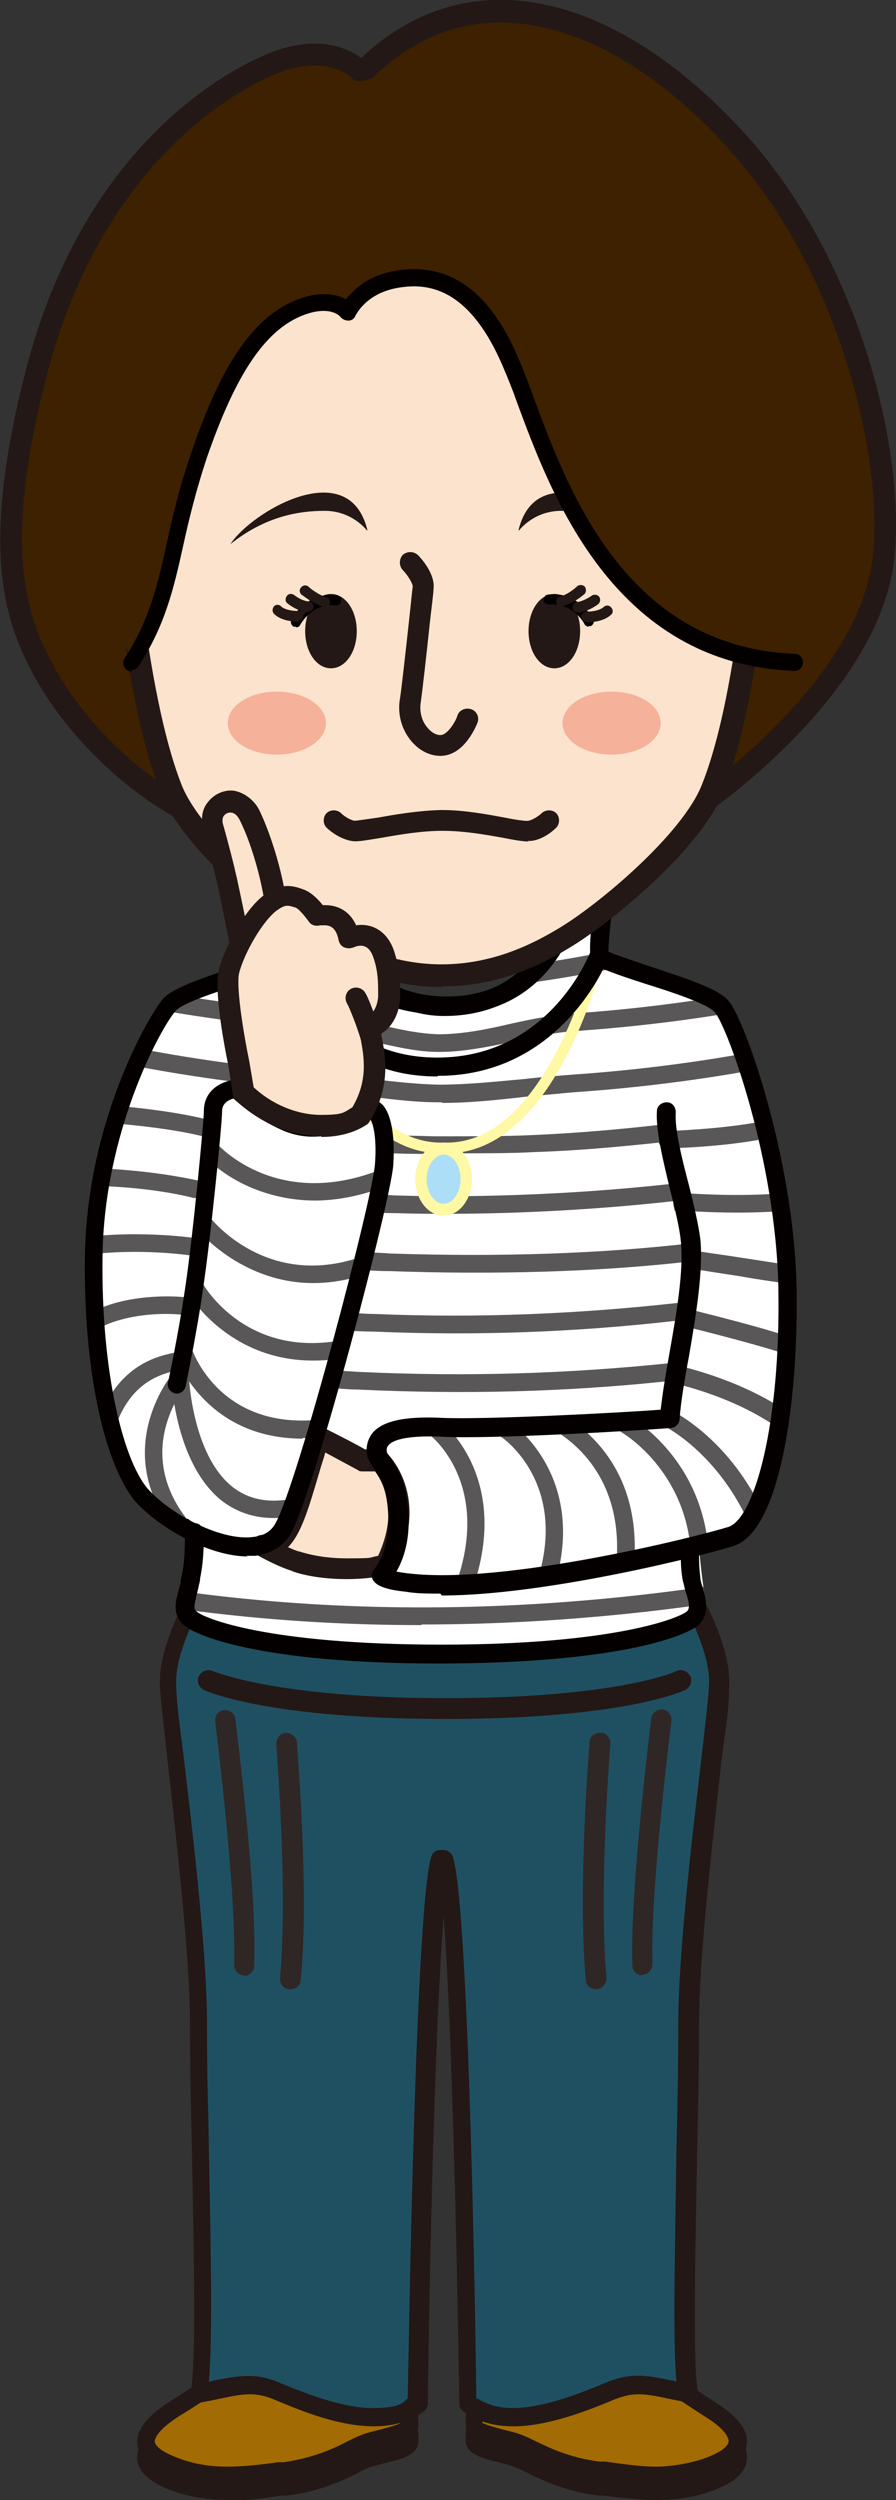 <?xml version="1.0" encoding="UTF-8"?><svg id="b" xmlns="http://www.w3.org/2000/svg" xmlns:xlink="http://www.w3.org/1999/xlink" viewBox="0 0 142.4 396.9"><rect x="0" y="0" width="142.4" height="396.9" fill="#333333" stroke="none"/><defs><style>.e{fill:#2f2725;}.e,.f,.g,.h,.i,.j,.k,.l,.m,.n,.o,.p,.q,.r{stroke-width:0px;}.f{fill:#f5b199;}.g{fill:#231815;}.s{clip-path:url(#d);}.h{fill:#a36b03;}.i{fill:#1f5062;}.j{fill:#fce3cd;}.k{fill:none;}.l{fill:#040000;}.m{fill:#addef8;}.n{fill:#fff;}.o{fill:#595757;}.p{fill:#8d5600;}.q{fill:#3d2100;}.r{fill:#fff8a5;}</style><clipPath id="d"><path class="k" d="m125.4,204.3c-.4-19.8-8-41.9-10.5-44.8-1.4-1.6-6.7-3.4-11.7-5-3-1-5.9-1.9-7.6-2.8-.3-1.9.5-7.5.5-7.6v-.2s-5.9-.9-5.9-.9v.2c0,.2-3.2,15.9-19.2,16.2-16-.3-19.1-16-19.2-16.2v-.2s-5.8.9-5.8.9h-.2s0,.2,0,.2c0,0,.8,5.7.5,7.6-1.7.8-4.6,1.8-7.6,2.8-5.1,1.7-10.3,3.4-11.7,5-2.5,3-11.7,19.8-12,39.7-.4,20.5,3.9,34.4,8,38.7,1.7,1.8,4.1,3.5,6.6,4.9-.1,4.4-.5,7.4-.7,8.5-.4,2.4-.3,4.2,1.2,5.8,1.5,1.5,12.7,7.3,39.9,7.4h.6s0,0,0,0c27.2,0,38.4-5.8,39.9-7.4,1.5-1.5,1.6-3.3,1.2-5.8-.1-.9-.4-2.9-.6-5.9,2.5-.6,4.3-1.2,5.3-1.5,5.6-1.9,9.5-18.6,9.1-39.7Z"/></clipPath></defs><g id="c"><path class="p" d="m37.9,378s-6.7,4.7-10,6.8-7.8,5.8-1.5,8.7c6.3,2.9,11.9,2.1,18.9,1.2,7.1-.8,10.8-3.7,13.4-4.5,2.6-.8,5.9-1.2,6.3-2.5.4-1.2-1.1-8.2-1.1-8.2,0,0-14.3-9.3-26-1.4Z"/><path class="g" d="m36.1,396.9h0c-3.8,0-7.1-.7-10.3-2.1-2.5-1.2-3.9-2.7-4-4.4-.1-2.2,1.6-4.4,5.3-6.7,3.3-2,9.9-6.7,10-6.7,3.4-2.3,7.2-3.4,11.5-3.4,8.6,0,15.8,4.6,16.1,4.8.3.2.5.5.6.9.6,2.7,1.5,7.6,1.1,8.9-.5,1.7-2.6,2.2-5.1,2.8-.7.2-1.5.4-2.2.6-.7.2-1.5.6-2.4,1.1-2.5,1.2-6,2.9-11.2,3.5h-.9c-3,.5-5.7.8-8.5.8Zm12.5-20.6c-3.7,0-7,1-9.9,2.9-.2.2-6.7,4.8-10.1,6.8-3.8,2.3-4,3.8-4,4.1,0,.6.9,1.4,2.4,2.1,2.9,1.3,5.7,1.9,9.1,1.9h0c2.5,0,5.3-.3,8.1-.7h.9c4.8-.7,8-2.2,10.3-3.4,1-.5,1.9-.9,2.8-1.2.7-.2,1.5-.4,2.3-.6,1.1-.3,2.6-.7,3.1-1,0-.8-.5-4-1-6.9-1.7-1-7.5-4.1-14.1-4.1Z"/><path class="p" d="m102.6,378s6.7,4.7,10,6.8c3.3,2.1,7.8,5.8,1.5,8.7-6.3,2.9-11.9,2.1-18.9,1.2-7.1-.8-10.8-3.7-13.4-4.5-2.6-.8-5.9-1.2-6.3-2.5-.4-1.2,1.1-8.2,1.1-8.2,0,0,14.3-9.3,26-1.4Z"/><path class="g" d="m104.4,396.9c-2.7,0-5.5-.3-8.5-.7h-.9c-5.2-.7-8.7-2.4-11.2-3.6-.9-.5-1.8-.9-2.4-1.1-.7-.2-1.4-.4-2.2-.6-2.5-.6-4.6-1.2-5.1-2.8-.4-1.4.5-6.2,1.1-8.9,0-.4.3-.7.6-.9.3-.2,7.5-4.8,16.1-4.8s8.1,1.2,11.5,3.4c0,0,6.7,4.7,10,6.8,3.7,2.3,5.5,4.5,5.3,6.7-.1,1.8-1.5,3.3-4,4.4-3.2,1.5-6.5,2.1-10.3,2.1Zm-27.6-9.7c.5.3,2,.7,3.1,1,.8.2,1.6.4,2.3.6.9.3,1.8.7,2.8,1.2,2.3,1.1,5.5,2.7,10.3,3.3h.9c2.9.4,5.6.8,8.1.8s6.3-.6,9.1-1.9c1.5-.7,2.3-1.4,2.4-2.1,0-.4-.2-1.8-4-4.1-3.3-2.1-9.8-6.6-10.1-6.8-2.9-1.9-6.2-2.9-9.9-2.9-6.6,0-12.4,3.1-14.1,4.1-.6,2.8-1.1,6-1,6.9Z"/><path class="h" d="m37.9,375.5s-6.7,4.7-10,6.8c-3.3,2.1-7.8,5.8-1.5,8.7,6.3,2.9,11.9,2.1,18.9,1.2,7.1-.8,10.8-3.7,13.4-4.5,2.6-.8,5.9-1.2,6.3-2.5.4-1.2-1.1-8.2-1.1-8.2,0,0-14.3-9.3-26-1.4Z"/><path class="g" d="m36.1,394.4h0c-3.8,0-7.1-.7-10.3-2.1-2.5-1.2-3.9-2.7-4-4.4-.1-2.2,1.6-4.4,5.3-6.7,3.3-2,9.9-6.7,10-6.7,3.4-2.3,7.2-3.4,11.5-3.4,8.6,0,15.8,4.6,16.1,4.8.3.2.5.5.6.9.6,2.7,1.5,7.6,1.1,8.9-.5,1.7-2.6,2.2-5.1,2.8-.7.2-1.5.4-2.2.6-.7.2-1.5.6-2.4,1.1-2.5,1.2-6,2.9-11.2,3.5h-.9c-3,.5-5.7.8-8.5.8Zm12.5-20.6c-3.7,0-7,1-9.9,2.9-.2.2-6.7,4.8-10.1,6.8-3.8,2.4-4,3.8-4,4.1,0,.6.9,1.4,2.4,2.1,2.9,1.3,5.7,1.9,9.1,1.9h0c2.5,0,5.3-.3,8.1-.7h.9c4.8-.7,8-2.2,10.3-3.4,1-.5,1.9-.9,2.8-1.2.7-.2,1.5-.4,2.3-.6,1.1-.3,2.6-.7,3.1-1,0-.8-.5-4-1-6.9-1.7-1-7.5-4.1-14.1-4.1Z"/><path class="h" d="m102.6,375.5s6.7,4.7,10,6.8c3.3,2.1,7.8,5.8,1.5,8.7-6.3,2.9-11.9,2.1-18.9,1.2-7.1-.8-10.8-3.7-13.4-4.5-2.6-.8-5.9-1.2-6.3-2.5-.4-1.2,1.1-8.2,1.1-8.2,0,0,14.3-9.3,26-1.4Z"/><path class="g" d="m104.4,394.4c-2.7,0-5.5-.3-8.5-.7h-.9c-5.2-.7-8.7-2.4-11.2-3.6-.9-.5-1.8-.9-2.4-1.1-.7-.2-1.4-.4-2.2-.6-2.5-.6-4.6-1.2-5.1-2.8-.4-1.4.5-6.2,1.1-8.9,0-.4.3-.7.6-.9.3-.2,7.5-4.8,16.1-4.8s8.1,1.2,11.5,3.4c0,0,6.7,4.7,10,6.8,3.7,2.3,5.5,4.5,5.3,6.7-.1,1.8-1.5,3.3-4,4.4-3.2,1.5-6.5,2.1-10.3,2.1Zm-27.6-9.7c.5.3,2,.7,3.1,1,.8.2,1.6.4,2.3.6.9.3,1.8.7,2.8,1.2,2.3,1.1,5.5,2.7,10.3,3.3h.9c2.9.4,5.6.8,8.1.8s6.3-.6,9.1-1.9c1.5-.7,2.3-1.4,2.4-2.1,0-.4-.2-1.8-4-4.1-3.3-2.1-9.8-6.6-10.1-6.8-2.9-1.9-6.2-2.9-9.9-2.9-6.6,0-12.4,3.1-14.1,4.1-.6,2.8-1.1,6-1,6.9Z"/><path class="i" d="m110.9,255.6s3.4,6.3,3.4,11.2-4.8,38.3-4.8,54.3-1.5,52-.2,58.7c-6.1-1.1-8-2.1-12.5-.2-4.5,1.9-10.4,4.1-15.3,4.1s-7.1-2.2-7.1-2.2c0,0-1.1-79.7-3.7-86.4h-.5c-2.6,6.7-3.7,86.4-3.7,86.4,0,0-2.2,2.2-7.1,2.2s-10.8-2.3-15.3-4.1c-4.5-1.9-6.4-.9-12.5.3,1.3-6.7-.1-42.7-.1-58.7s-4.8-49.5-4.8-54.3,3.3-11.2,3.3-11.2c0,0,42.3-9.7,80.9,0Z"/><path class="g" d="m81.5,385.2c-5.4,0-8-2.5-8.1-2.6-.3-.3-.4-.6-.4-1-.4-25.1-1.2-60.8-2.5-77.3-1.3,16.5-2.2,52.2-2.5,77.3,0,.4-.2.7-.4,1-.1.1-2.7,2.6-8.1,2.6s-10.8-2.1-15.8-4.2c-3.1-1.3-4.9-1-8.7-.2-.9.2-1.9.4-3,.6-.5,0-1,0-1.3-.4-.3-.3-.5-.8-.4-1.3.9-4.4.5-22.4.2-38.2-.2-7.7-.3-15-.3-20.2,0-10.2-2-27.6-3.4-40.3-.8-7.1-1.4-12.3-1.4-14.1,0-5.1,3.4-11.6,3.5-11.9.2-.4.6-.6,1-.7.2,0,19.3-4.3,43.1-4.3s27,1.5,38.5,4.3c.4.1.7.4.9.7.1.3,3.5,6.7,3.5,11.9s-.6,6.9-1.4,14.1c-1.4,12.7-3.4,30-3.4,40.3s-.2,12.6-.3,20.4c-.3,15.8-.7,33.6.1,38,0,.5,0,1-.4,1.3-.3.3-.8.5-1.3.4-1.1-.2-2.1-.4-3-.6-3.8-.8-5.5-1.1-8.7.2-5,2.1-10.9,4.2-15.8,4.2Zm-5.6-4.4c.8.5,2.6,1.5,5.6,1.5,4.5,0,10.2-2.1,14.7-4,3.8-1.6,6.3-1.3,10.4-.4.3,0,.6.1.9.2-.6-6.5-.2-21.7,0-36.5.2-7.8.3-15.1.3-20.4,0-10.4,2-27.9,3.5-40.6.8-6.8,1.4-12.1,1.4-13.7,0-3.6-2.1-8.3-2.9-9.9-11.1-2.7-23.6-4.1-37.1-4.1-21,0-38.2,3.4-41.8,4.1-.8,1.6-2.9,6.3-2.9,9.9s.6,7,1.4,13.7c1.5,12.7,3.5,30.2,3.5,40.6s.2,12.4.3,20.1c.3,14.9.6,30.2,0,36.8.3,0,.6-.1.9-.2,4.2-.8,6.7-1.2,10.4.4,4.5,1.9,10.2,4,14.7,4s4.8-.9,5.6-1.5c.2-10.9,1.3-79.6,3.8-86.2.2-.6.8-.9,1.4-.9h.5c.6,0,1.1.4,1.4.9,2.6,6.6,3.7,75.3,3.8,86.2Z"/><path class="g" d="m70.8,272.9c-28.2,0-38-4.4-38.4-4.6-.8-.4-1.2-1.4-.8-2.2.4-.8,1.4-1.2,2.2-.8.2,0,9.8,4.3,37,4.3s36.6-4.2,36.7-4.3c.8-.4,1.8,0,2.2.8.4.8,0,1.8-.8,2.2-.4.2-9.9,4.6-38.1,4.6Z"/><path class="e" d="m38.8,313.6s0,0,0,0c-.9,0-1.6-.8-1.6-1.7.4-11.9-3-38.4-3-38.6-.1-.9.5-1.7,1.4-1.8.9-.1,1.7.5,1.8,1.4.1,1.1,3.5,27,3,39.2,0,.9-.8,1.6-1.6,1.6Z"/><path class="e" d="m46.2,315.8c0,0-.1,0-.2,0-.9,0-1.6-.9-1.5-1.8,1.3-13.7-.6-36.9-.6-37.1,0-.9.6-1.7,1.5-1.8.9,0,1.7.6,1.8,1.5,0,1,2,23.7.6,37.7,0,.9-.8,1.5-1.6,1.5Z"/><path class="e" d="m102.1,313.6c-.9,0-1.6-.7-1.6-1.6-.4-12.1,2.9-38.1,3-39.2.1-.9,1-1.5,1.8-1.4.9.1,1.5.9,1.4,1.8,0,.3-3.4,26.8-3,38.6,0,.9-.7,1.7-1.6,1.7,0,0,0,0,0,0Z"/><path class="e" d="m94.7,315.8c-.8,0-1.6-.6-1.6-1.5-1.3-14,.5-36.8.6-37.7,0-.9.8-1.6,1.8-1.5.9,0,1.6.9,1.5,1.8,0,.2-1.9,23.4-.6,37.1,0,.9-.6,1.7-1.5,1.8,0,0-.1,0-.2,0Z"/><path class="n" d="m125.4,204.3c-.4-19.8-8-41.9-10.5-44.8-1.4-1.6-6.7-3.4-11.7-5-3-1-5.9-1.9-7.6-2.8-.3-1.9.5-7.5.5-7.6v-.2s-5.9-.9-5.9-.9v.2c0,.2-3.2,15.9-19.2,16.2-16-.3-19.1-16-19.2-16.2v-.2s-5.8.9-5.8.9h-.2s0,.2,0,.2c0,0,.8,5.7.5,7.6-1.7.8-4.6,1.8-7.6,2.8-5.1,1.7-10.3,3.4-11.7,5-2.5,3-11.7,19.8-12,39.7-.4,20.5,3.9,34.4,8,38.7,1.7,1.8,4.1,3.5,6.6,4.9-.1,4.4-.5,7.4-.7,8.5-.4,2.4-.3,4.2,1.2,5.8,1.5,1.5,12.7,5.5,39.9,5.6h.6c27.2,0,38.4-4.1,39.9-5.6,1.5-1.5,1.6-3.3,1.2-5.8-.1-.9-.4-2.9-.6-5.9,2.5-.6,4.3-1.2,5.3-1.5,5.6-1.9,9.5-18.6,9.1-39.7Z"/><g class="s"><path class="o" d="m67.8,157.2c-11.4,0-20.5-1.9-31.6-4.2-3.8-.8-7.7-1.6-12.1-2.4l.5-2.8c4.4.8,8.3,1.6,12.1,2.4,23.1,4.8,37.1,7.7,82.6-4.6l.7,2.7c-24.2,6.6-39.7,8.9-52.3,8.9Z"/><path class="o" d="m69.9,167c0,0-.2,0-.2,0-3.8,0-7.5-1-11.2-1.8-2.9-.7-5.9-1.4-8.7-1.7-9.2-.8-18.4-2-27.5-3.7l.5-2.8c8.9,1.7,18.1,2.9,27.2,3.7,3.1.3,6.2,1,9.2,1.7,3.6.9,7.1,1.7,10.5,1.8,3.8,0,7.8-.8,11.6-1.7,3.2-.7,6.5-1.4,9.8-1.6,10.1-.7,20.2-2,30.2-3.9l.5,2.8c-10,1.9-20.3,3.2-30.5,3.9-3.1.2-6.3.9-9.4,1.6-3.9.8-8,1.7-12,1.7Z"/><path class="o" d="m70.2,175c-.2,0-.4,0-.5,0-4.2,0-8.4-.6-12.5-1.1-2.4-.3-5-.6-7.4-.8-9.2-.8-18.4-2-27.5-3.7l.5-2.8c9,1.7,18.1,2.9,27.2,3.7,2.5.2,5.1.5,7.5.8,4,.5,8.1,1,12.2,1.1,4.6,0,9.2-.5,13.7-.9,2.5-.3,5.1-.5,7.7-.7,10.1-.7,20.3-2,30.2-3.9l.5,2.8c-10,1.9-20.3,3.2-30.5,3.9-2.5.2-5.1.5-7.6.7-4.4.5-8.9,1-13.4,1Z"/><path class="o" d="m72.7,183.2c-1,0-2.1,0-3.2,0h-.4c-2.9,0-5.4,0-8.4-.2v-2.8c3,.1,5.5.1,8.4.2h.4c6,0,11,0,15.2-.2,6.9-.3,13.9-.9,20.8-1.7,1-.1,1.5.3,1.8.7,0,0,.1.2.2.3,4-.2,12.8-.8,17.5-2.5l1,2.6c-5.5,2-15.5,2.6-19.6,2.7-1,0-1.5-.4-1.7-.8,0,0,0,0,0-.1-6.6.7-13.2,1.3-19.8,1.5-3.5.2-7.5.2-12.1.2Z"/><path class="o" d="m33,180.6c-3.7-1-8.7-1.7-14.2-2.2l.2-2.8c5.6.5,10.8,1.3,14.6,2.3l-.7,2.7Z"/><path class="o" d="m70.9,192.7c-2.6,0-5.2,0-7.7-.1-1.1,0-2.6,0-4.2-.2l.2-2.8c1.6,0,3,.2,4.1.2,13.7.4,30-.3,44.7-2l.3,2.2v-.6c6.5.4,11.9.5,18.9-.2l.3,2.8c-7.2.7-12.7.6-19.3.2h-1c0,0-.2-1.1-.2-1.1,0-.1,0-.3,0-.4-11.7,1.3-24.3,2-35.8,2Z"/><path class="o" d="m31.3,190.2h-.5c-2.3-.6-7.2-1.6-14.5-1.9v-2.8c7.7.4,12.7,1.4,15.1,1.9h.5c0,.1-.5,2.9-.5,2.9Z"/><path class="o" d="m128.2,204.2c-3.7-.5-7.4-1-10.7-1.6-2.7-.4-5.1-.8-7.1-1.1-.4.1-.7,0-.9,0-.6-.2-.8-.5-1-1.1-13.7,1.5-29.4,2-46.7,1.4-1.5,0-3.1-.1-4.6-.2v-2.8c1.7,0,3.2.1,4.7.2,17.8.6,33.9,0,47.8-1.6l1.6-.2v1.5c1.9.3,4.2.6,6.7,1,3.3.5,7,1.1,10.7,1.6l-.4,2.8Z"/><path class="o" d="m31.5,199.5c-4.7-.8-12.5-1.1-18.1-.2l-.4-2.8c5.9-.9,14-.6,19,.2l-.5,2.8Z"/><path class="o" d="m127.2,215.8c-5.1-2-17.2-4.9-18.6-5.3l-1.3-.3v-.5c-15.8,1.8-31.6,2.4-48,1.7-1.7,0-3.3-.1-5-.2l.2-2.8c1.6,0,3.3.2,4.9.2,16.6.7,32.6,0,48.8-1.8.5-.5,1.1-.3,1.3-.3.9.2,1.1.8,1,1.6,3.6.9,13.2,3.3,17.7,5.1l-1,2.6Z"/><path class="o" d="m13.3,212.7l-2-2c4.9-5,14.4-5.2,18.7-4.7l-.4,2.8c-4.5-.6-12.5,0-16.4,3.9Z"/><path class="o" d="m126.3,228.8c-7.3-6.5-18-8.9-19.2-9.2l-1.2-.3c-16.2,1.7-32.3,2.1-49.1,1.3-1.6,0-3.3-.2-4.9-.3l.2-2.8c1.6.1,3.3.2,4.9.3,17,.8,33.2.3,49.6-1.4.4-.5.9-.6,1.3-.5.8.2,1,.6,1.1,1.2,3.4.9,12.6,3.6,19.3,9.5l-1.9,2.1Z"/><path class="o" d="m17.3,230.4l-2.8-.5c2.3-12.1,9.2-14.6,14.2-15.3l.4,2.8c-4.5.7-9.9,2.8-11.8,13.1Z"/><path class="o" d="m67,258c-21.5,0-42.3-2.3-62.3-7l.6-2.7c41.4,9.6,86.5,9.2,134-1.4l.6,2.7c-25,5.6-49.4,8.3-72.9,8.3Z"/><path class="o" d="m88.6,249.9l-2.7-.7c3.7-14.4-6.2-21.1-6.3-21.1l1.5-2.3c.1,0,11.6,7.9,7.5,24.2Z"/><path class="o" d="m75.5,251.4l-2.7-.9c4.9-15-4-22.3-4.4-22.6l1.7-2.2c.4.3,10.8,8.7,5.3,25.7Z"/><path class="o" d="m100.8,247.9l-2.8-.2c.8-11.6-5.2-17.5-8.9-20l1.6-2.3c4.1,2.8,11,9.4,10.1,22.5Z"/><path class="o" d="m109.7,245.3c-1.4-12.5-11-18-11.1-18l1.3-2.5c.4.2,11,6.2,12.6,20.2l-2.8.3Z"/><path class="o" d="m118.4,240.5c-5-10.1-12.6-14-12.7-14l1.2-2.5c.3.2,8.6,4.3,14,15.3l-2.5,1.2Z"/><path class="o" d="m50.1,190.6c-4,0-7.3-.9-9.8-1.9-5-2-7.6-5-7.8-5.1l2.1-1.9c.4.4,9.7,10.5,26.1,3.9l1,2.6c-4.3,1.7-8.3,2.4-11.7,2.4Z"/><path class="o" d="m49.8,203.7c-11.6,0-18.5-8.6-18.6-8.7l2.2-1.7c.4.5,9.1,11.3,23.8,6.3l.9,2.7c-3,1-5.8,1.4-8.4,1.4Z"/><path class="o" d="m49.7,216c-13.5,0-19.8-10.6-19.8-10.7l2.4-1.4-1.2.7,1.2-.7c.3.5,6.9,11.6,21.8,8.9l.5,2.8c-1.7.3-3.3.4-4.8.4Z"/><path class="o" d="m48.1,228.4c-15.7,0-20.2-13.1-20.3-13.3l2.7-.9c.2.5,4.5,12.7,20.1,11.2l.3,2.8c-1,0-1.9.1-2.8.1Z"/><path class="o" d="m43.5,241c-3.1,0-5.8-.9-8.2-2.7-7.6-6-8.1-19.5-8.1-20.1h2.8s.4,12.7,7,17.9c2.6,2,5.8,2.6,9.7,1.8l.6,2.7c-1.3.3-2.6.4-3.9.4Z"/><path class="o" d="m27.6,243c-10-12.7-.5-24.5-.4-24.6l2.2,1.8c-.3.4-8.2,10.2.4,21.1l-2.2,1.7Z"/></g><path class="j" d="m60.3,231.9h-2.7s-3.9-2.2-7-3.7c-3.3,10.4-4.5,17.6-8.9,17.2,3.3,1.8,5.3,2.4,5.3,2.4,0,0,5.5,2.1,14.2.6,5.4-10.7-.9-16.6-.9-16.6Z"/><path class="g" d="m55.1,250.7h0c-5.4,0-8.6-1.2-8.7-1.3h0s-2.1-.6-5.5-2.5c-.7-.4-1-1.2-.8-2,.2-.8,1-1.3,1.7-1.2h.2c2.2,0,3.6-4.8,5.4-10.9.5-1.6,1-3.3,1.6-5.2.1-.5.5-.8.9-1,.4-.2,1-.2,1.4,0,2.6,1.3,5.7,2.9,6.7,3.5h2.3c.4,0,.8.2,1.1.5.3.3,7.2,6.9,1.3,18.6-.2.5-.7.8-1.2.9-2.2.4-4.3.6-6.4.6Zm-9.4-5.1c1.1.5,1.7.7,1.8.7.2,0,2.9,1.1,7.6,1.1s3.3-.1,5-.4c3.4-7.4.6-12-.5-13.4h-1.9c-.3,0-.6,0-.8-.2,0,0-2.6-1.4-5.2-2.8-.3,1.1-.7,2.2-1,3.3-1.6,5.4-2.8,9.6-4.9,11.7Z"/><path class="l" d="m70.4,264.1h-.6s0,0,0,0c-28.5,0-39-4.5-40.7-6.2-1.7-1.7-1.2-3.6-.8-5.1.1-.5.3-1,.4-1.5,0-.4.1-.8.2-1.2.3-1.6.5-3,.5-6.8s.7-1.5,1.5-1.5,1.5.7,1.5,1.5c0,4.1-.3,5.7-.6,7.3,0,.4-.1.7-.2,1.1-.1.6-.3,1.2-.4,1.8-.4,1.6-.4,1.9,0,2.3,1.1,1.1,11.3,5.3,39,5.3,27.7,0,37.9-4.3,39-5.3.5-.5.3-1.5-.2-3-.2-.6-.3-1.3-.5-1.9-.3-1.8-.3-3.1-.3-4.2,0-.4,0-.7,0-1,0-.8.6-1.5,1.4-1.5.8,0,1.5.6,1.5,1.4,0,.4,0,.7,0,1.1,0,1.1,0,2.2.2,3.7,0,.5.2,1.1.4,1.7.5,1.8,1.1,4.1-.6,5.8-1.7,1.7-12.3,6.1-40.7,6.2,0,0,0,0,0,0Z"/><path class="l" d="m70,253c-2,0-3.8,0-5.5-.3-3-.3-4.8-.9-5.3-2-.2-.5-.1-1.2.3-1.6,0-.1,2.5-2.8,2.2-8.6-.2-4.1-1.1-5.4-2.2-7.2-.3-.5-.6-.9-.9-1.5,0-.1-.1-.3-.2-.4-.4-1.9.2-3.1.8-3.9,1.6-1.9,5.1-2.7,11.1-2.4,7,.3,28-.8,34.7-1.3.3-2.6.8-5.7,1.4-9,1.1-6.2,2.3-13.1,1.8-17.8-.2-2-.9-5-1.7-8.1-1.1-4.6-2.3-9.4-2.1-12.5,0-.8.7-1.4,1.6-1.4.8,0,1.4.7,1.4,1.6-.2,2.7,1,7.4,2.1,11.6.8,3.2,1.5,6.2,1.8,8.5.5,5-.7,12.2-1.8,18.6-.7,3.7-1.3,7.3-1.5,10,0,.7-.6,1.3-1.3,1.4-4.9.4-28.5,1.8-36.3,1.4-6.3-.3-8.2.7-8.7,1.4-.2.2-.3.5-.2,1.1.2.4.5.8.7,1.1,1.2,1.9,2.4,3.7,2.7,8.6.3,4.4-.9,7.5-1.9,9.2.5.1,1.1.2,2,.3,15.2,1.8,45.7-5.8,50.8-7.4,4.1-1.4,8.3-16.3,7.9-38-.4-20.4-8.1-41.4-10.1-43.7-1.1-1.3-6.8-3.2-11-4.5-3.1-1-6.1-2-7.9-2.9-.4-.2-.7-.6-.8-1-.3-1.5,0-4.8.3-6.8l-2.8-.4c-1.2,4.2-6.1,16.2-20.8,16.2s-21.3-17.4-21.3-17.6c-.1-.8.4-1.6,1.2-1.7.8-.1,1.6.4,1.7,1.2.1.6,3,15.2,18.3,15.2s18.3-14.6,18.4-15.2c.1-.8.9-1.3,1.7-1.2l5.5.9c.8.1,1.3.9,1.2,1.7-.3,2-.6,5-.6,6.5,1.7.7,4.2,1.5,6.8,2.4,6.4,2.1,10.8,3.6,12.3,5.4,2.6,3,10.4,25.1,10.8,45.6.3,18-2.6,38.4-9.9,40.9-4.6,1.5-30,7.9-46.5,7.9Z"/><path class="r" d="m71,183.1h-.9c-17,0-24.3-28.7-24.6-30-.1-.4.2-.9.6-1,.4-.1.9.2,1,.6,0,.3,7.3,28.7,23,28.7h.9c15.7,0,22.9-28.4,23-28.7.1-.4.5-.7,1-.6.4.1.7.6.6,1-.3,1.2-7.6,30-24.6,30Z"/><path class="l" d="m69.5,170.9c-19.9,0-24.5-18.6-24.6-18.8-.2-.8.3-1.6,1.1-1.8.8-.2,1.6.3,1.8,1.1.2.7,4.1,16.5,21.7,16.5s24-16,24.3-16.7c.3-.8,1.1-1.1,1.9-.9.8.3,1.1,1.1.9,1.9,0,.2-7.3,18.6-27,18.6Z"/><path class="l" d="m39.4,247.1c-5.9,0-13.4-4.1-17.5-8.3-4.4-4.6-8.7-18.6-8.4-39.6.4-21.8,10.5-38.4,12.3-40.5,1.5-1.8,5.9-3.3,12.3-5.4,2.6-.9,5.1-1.7,6.8-2.4,0-1.5-.3-4.6-.6-6.5-.1-.8.4-1.5,1.2-1.7l5.5-.9c.8-.1,1.5.4,1.7,1.2.1.6,3,15.2,18.3,15.2s18.3-14.6,18.4-15.2c.1-.8.9-1.3,1.7-1.2.8.1,1.3.9,1.2,1.7,0,.2-3.4,17.6-21.2,17.6s-19.7-12-21-16.2l-2.8.4c.2,2,.6,5.3.3,6.8,0,.4-.4.8-.8,1-1.8.9-4.8,1.9-7.9,2.9-4.2,1.4-9.9,3.2-11,4.5-2.5,2.9-11.3,19.2-11.6,38.7-.3,19.1,3.5,33.4,7.5,37.5,3.8,4,11.6,8,16.5,7.3,1.7-.2,2.8-.9,3.5-2.2,3.6-6.5,15.5-51.8,15.8-57.1.3-4.1-.3-6.4-.8-7.1-2.9,1.6-8.2,4.4-14,1.8-4.2-1.9-6.6-4-7.7-5-.7.2-1.8.7-1.8,2,0,2-1.8,20-3,28-1.1,7.8-2.8,15.6-2.8,15.7-.2.8-1,1.3-1.7,1.1-.8-.2-1.3-1-1.1-1.7,0,0,1.7-7.8,2.8-15.5,1.2-8.1,2.9-26,2.9-27.6,0-3.7,3.4-4.9,5.1-5,.5,0,1,.2,1.3.5,0,0,2.1,2.5,7.2,4.9,4.7,2.1,9.1-.4,11.8-1.9l.3-.2c.2-.1.5-.2.7-.2.5,0,1.3.2,2,.9,1.4,1.5,2,5,1.7,9.6-.4,5.6-12.4,51.4-16.2,58.3-1.1,2.1-3.1,3.3-5.7,3.7-.5,0-1,0-1.5,0Z"/><path class="m" d="m74.1,187.2c0,2.7-1.6,4.8-3.6,4.8s-3.6-2.2-3.6-4.8,1.6-4.8,3.6-4.8,3.6,2.2,3.6,4.8Z"/><path class="r" d="m70.5,193c-2.5,0-4.5-2.6-4.5-5.8s2-5.8,4.5-5.8,4.5,2.6,4.5,5.8-2,5.8-4.5,5.8Zm0-9.7c-1.4,0-2.7,1.8-2.7,3.9s1.2,3.9,2.7,3.9,2.7-1.8,2.7-3.9-1.2-3.9-2.7-3.9Z"/><path class="q" d="m57,11.1s-4.4-4.7-13.5-1.1c-8.8,3.5-29.5,16.6-37.9,49.7-7.1,28-3,38.7,1.1,46.5,5.2,9.9,15.3,19.2,24.1,23.3,12.4,5.7,79.3-.8,79.3-.8,0,0,26-17.5,29.9-37.8,2.5-13.3-2.9-45-21.7-66.8C100.2,2.9,76.1-6.8,57.9,11.1"/><path class="g" d="m54.1,133.4c-10.8,0-20-.6-24-2.5-9.5-4.4-19.7-14.2-24.9-24-4.4-8.3-8.4-19.5-1.2-47.7C13.5,21.6,38.1,10.3,42.9,8.4c7.8-3.1,12.6-.6,14.5.8C64.3,2.7,72.2-.3,80.8,0c12.8.5,26.6,8.6,38.9,22.7,18.7,21.7,24.8,53.5,22.1,68.2-3.9,20.9-29.5,38.3-30.6,39-.2.2-.5.3-.8.3-1.9.2-32.8,3.2-56.2,3.2Zm-4.1-123c-1.6,0-3.5.3-5.8,1.2-4.6,1.8-27.7,12.5-36.9,48.5-6.9,27-3.1,37.5,1,45.2,4.8,9.2,14.4,18.4,23.3,22.5,9.7,4.5,59.1.9,78-.9,3.1-2.2,25.4-18.3,28.8-36.5,2.6-13.6-3.5-44.7-21.3-65.3-11.6-13.4-24.5-21-36.4-21.5-8-.3-15.2,2.6-21.5,8.8-.5.5-1.1.6-1.7.4-.6.2-1.3,0-1.7-.5-.1-.1-2-1.9-5.7-1.9Z"/><path class="j" d="m118.1,58.7c-5.1-41.1-47.9-44.3-47.9-44.3,0,0-42.7,3.2-47.9,44.3,0,0-2.8,26.2-1.6,36.1,1.2,9.9,3.3,22.4,6.5,30.5,3.4,8.5,17.2,19.7,23.1,23.4,5.1,3.2,11.7,6.2,19.8,6.2s14.7-3,19.8-6.2c5.9-3.6,19.7-14.9,23.1-23.4,3.3-8.1,5.4-20.5,6.5-30.5,1.2-9.9-1.6-36.1-1.6-36.1Z"/><path class="g" d="m70.2,156.7c-9.2,0-16.3-3.7-20.8-6.5-6.3-3.9-20.3-15.4-23.8-24.2-3.7-9.2-5.8-23.3-6.6-30.9-1.2-10,1.5-35.4,1.6-36.5C25.9,16.5,69.7,12.8,70.1,12.7c0,0,.2,0,.3,0,.4,0,44.2,3.8,49.5,45.8.1,1.1,2.8,26.5,1.6,36.5-.9,7.6-2.9,21.7-6.6,30.9-3.6,8.9-17.5,20.3-23.8,24.2-4.5,2.8-11.6,6.5-20.8,6.5Zm0-140.4c-3,.3-41.3,4.3-46.1,42.7,0,.2-2.8,26.1-1.6,35.7.9,7.4,2.9,21.2,6.4,30,3.1,7.7,16,18.6,22.4,22.5,4.1,2.5,10.6,5.9,18.9,5.9s14.8-3.4,18.9-5.9c6.4-3.9,19.3-14.8,22.4-22.5,3.6-8.9,5.5-22.6,6.4-30,1.1-9.6-1.6-35.5-1.6-35.7-4.8-38.1-43.6-42.4-46.1-42.7Z"/><path class="g" d="m70,120c-1.7,0-3.3-.8-4.6-2.3-1.6-1.9-2.3-4.4-1.8-7,.2-1.3.9-7.5,1.4-12.1.3-2.7.5-4.9.6-5.5,0-.4-.7-1.7-1.6-2.6-.6-.7-.6-1.7,0-2.4.7-.6,1.7-.6,2.4,0,.5.5,2.8,3,2.5,5.4,0,.6-.3,2.8-.6,5.5-.5,4.8-1.2,10.9-1.4,12.3-.3,1.6.1,3.2,1.1,4.3.6.7,1.3,1.1,2,1.1,1.1,0,2.4-2.1,2.7-3.1.3-.9,1.3-1.3,2.2-1,.9.3,1.3,1.3,1,2.1-.2.5-2.1,5.3-5.9,5.3Z"/><path class="n" d="m87.5,130.3s-1.4,1.4-3,1.6-8.2-1.6-14.3-1.6h.3c-6,0-12.6,1.9-14.3,1.6-1.6-.3-3-1.6-3-1.6"/><path class="g" d="m84.1,133.6c-.9,0-2.2-.2-4.2-.6-2.8-.5-6.2-1.1-9.6-1.1-3.3,0-6.8.6-9.6,1.1-2.6.4-3.9.7-4.9.5-2.1-.4-3.7-1.9-3.9-2.1-.6-.6-.6-1.7,0-2.3.6-.6,1.7-.6,2.3,0,.3.3,1.2,1,2.1,1.2.5,0,2.3-.3,3.8-.5,2.7-.5,6.4-1.1,9.9-1.2,0,0,0,0,0,0h.3s0,0,0,0c3.5,0,7.2.7,9.9,1.2,1.5.3,3.3.6,3.8.5.9-.2,1.9-1,2.1-1.2.6-.6,1.7-.6,2.3,0,.6.6.6,1.7,0,2.3-.2.2-1.8,1.8-3.9,2.1-.2,0-.4,0-.7,0Z"/><path class="g" d="m56.7,100.2c0,3.3-1.8,5.9-4.1,5.9s-4.1-2.6-4.1-5.9,1.8-5.9,4.1-5.9,4.1,2.6,4.1,5.9Z"/><path class="l" d="m47.1,99.5c-.1,0-.3,0-.4,0-.4-.2-.6-.7-.4-1.1,0-.2,2.4-4.5,7.2-3.9.5,0,.8.5.7.9,0,.5-.5.8-.9.7-3.7-.4-5.5,3-5.6,3.1-.1.3-.4.4-.7.4Z"/><path class="g" d="m47.5,98.7c-2.9,0-3.9-1.2-4-1.3-.3-.4-.2-.9.1-1.2.3-.3.9-.2,1.1.1,0,0,.7.7,2.7.7s.8.4.8.8-.4.8-.8.8Z"/><path class="g" d="m48.9,97.2s0,0-.1,0c-1.6-.2-3-1.3-3.1-1.4-.4-.3-.4-.8-.1-1.2.3-.4.8-.4,1.2-.1,0,0,1.1.9,2.3,1,.5,0,.8.5.7.9,0,.4-.4.7-.8.7Z"/><path class="g" d="m51.6,96.3c0,0-.1,0-.2,0-1.7-.4-3.4-1.9-3.5-1.9-.3-.3-.4-.8,0-1.2.3-.3.8-.4,1.2,0,.4.4,1.7,1.3,2.7,1.6.4.1.7.5.6,1,0,.4-.4.6-.8.6Z"/><path class="g" d="m58.3,84.2s-2.3-3.1-6.7-3.1-9.6,1-15,5.3c3.4-5.2,18.9-14.3,21.8-2.2Z"/><path class="g" d="m84,100.2c0,3.3,1.8,5.9,4.1,5.9s4.1-2.6,4.1-5.9-1.8-5.9-4.1-5.9-4.1,2.6-4.1,5.9Z"/><path class="l" d="m93.6,99.5c-.3,0-.6-.2-.7-.4,0-.1-1.9-3.5-5.6-3.1-.4,0-.9-.3-.9-.7,0-.5.3-.9.7-.9,4.8-.6,7.1,3.8,7.2,3.9.2.4,0,.9-.4,1.1-.1,0-.2,0-.4,0Z"/><path class="g" d="m93.2,98.7c-.5,0-.8-.4-.8-.8s.4-.8.8-.8c2,0,2.7-.7,2.7-.7.3-.3.8-.4,1.2,0,.3.3.4.8.1,1.1-.1.1-1.1,1.3-4,1.3Z"/><path class="g" d="m91.8,97.2c-.4,0-.8-.3-.8-.7,0-.5.2-.9.7-.9,1.2-.2,2.3-1,2.3-1,.4-.3.9-.2,1.2.1.3.4.2.9-.1,1.2,0,0-1.4,1.1-3.1,1.4,0,0,0,0-.1,0Z"/><path class="g" d="m89.2,96.3c-.4,0-.7-.3-.8-.6-.1-.4.2-.9.6-1,1-.2,2.3-1.2,2.7-1.6.3-.3.9-.3,1.2,0,.3.3.3.9,0,1.2,0,0-1.8,1.6-3.5,1.9,0,0-.1,0-.2,0Z"/><path class="g" d="m82.5,84.2s2.3-3.1,6.7-3.1,9.6,1,15,5.3c-3.4-5.2-18.9-14.3-21.8-2.2Z"/><path class="q" d="m126.3,105.2c-31.6-1.2-39.7-35.4-44.8-47.6-5.2-12.6-12-14.4-18.4-13.3-6,1-7.7,5.4-7.7,5.4,0,0-2.9-3.4-8-.6-7.4,4.1-12.3,8.4-15.6,23.3-3.3,14.8-4.1,22.9-10.7,32.9,0,0-15.5-33.9,1.8-62.3C40.1,14.4,63.9,10.3,70.6,10.3s46.6,6.6,52,40.4c5.4,33.8,3.7,54.5,3.7,54.5Z"/><path class="l" d="m21,106.6c-.3,0-.5,0-.8-.2-.6-.4-.8-1.3-.4-1.9,3.9-6,5.2-11.4,6.7-18.2.9-4.2,2-8.9,3.9-14.4,4.8-14.3,10.1-21.8,17-24.4,3.8-1.4,6.2-.7,7.6,0,1.2-1.5,3.5-3.8,7.8-4.5,8.7-1.5,15.3,3.3,19.9,14.6.6,1.5,1.3,3.2,2,5.2,5.5,14.9,14.7,39.9,41.6,41,.8,0,1.4.7,1.3,1.4,0,.8-.7,1.4-1.4,1.3-28.8-1.1-38.7-28.2-44.1-42.8-.7-2-1.4-3.7-2-5.1-5.5-13.2-12.3-13.7-16.9-12.9-5.1.9-6.6,4.3-6.7,4.4-.2.5-.6.8-1.1.8-.5,0-1-.2-1.3-.6,0,0-1.5-1.9-5.8-.3-6.1,2.3-10.8,9.3-15.4,22.6-1.8,5.4-2.9,10-3.8,14.1-1.5,6.8-2.9,12.7-7.1,19.1-.3.4-.7.6-1.2.6Z"/><path class="f" d="m51.8,114.8c0,2.8-3.5,5-7.8,5s-7.8-2.2-7.8-5,3.5-5,7.8-5,7.8,2.2,7.8,5Z"/><path class="f" d="m105,114.8c0,2.8-3.5,5-7.8,5s-7.8-2.2-7.8-5,3.5-5,7.8-5,7.8,2.2,7.8,5Z"/><path class="j" d="m38.5,151.7s-1.9-9.9-2.5-12.2c-.6-2.4-1.3-5.5-2.2-8.4-1-3.4,3.8-5.8,5.8-1.7,2,4.1,4.4,12.1,4.3,16.8,0,4.7-5.4,5.4-5.4,5.4Z"/><path class="g" d="m38.5,153.4c-.8,0-1.5-.6-1.6-1.4,0,0-1.9-9.9-2.5-12.2-.2-.7-.3-1.4-.5-2.1-.5-1.9-1-4.1-1.6-6.2-.4-1.5-.2-3,.7-4.1.9-1.2,2.3-1.9,3.7-1.9s3.5,1.1,4.5,3.1c2.2,4.5,4.6,12.8,4.5,17.6,0,4.8-4.5,6.7-6.9,7.1,0,0-.2,0-.2,0Zm-1.9-24.4c-.4,0-.8.2-1,.5-.2.2-.3.6-.2,1.2.6,2.1,1.2,4.4,1.7,6.4.2.7.3,1.4.5,2.1.4,1.8,1.6,7.6,2.2,10.5,1.1-.5,2.4-1.5,2.5-3.4,0-4.2-2.1-12-4.2-16.1-.4-.8-.9-1.2-1.5-1.2Z"/><path class="j" d="m38.7,173.4l-.7-4.6s-2.4-11.3-1.6-14.6c.8-3.3,4.1-9.3,6.9-11.1,1.8-1.2,2.7-1,4.3-.5,1.4.5,2.9,2.7,2.9,2.7,0,0,4.1-1.2,5,3.5,2.1-1.1,4.5-.6,5.5,2.4.8,2.5.9,4.6.9,6.7s-1.1,4.6-3.2,5c.4,2.9,2.5,8-1.4,14.2-5.3,3.3-13.2,1.6-18.5-3.6Z"/><path class="g" d="m51,180.4c-4.7,0-9.7-2.1-13.5-5.7-.3-.3-.4-.6-.5-.9l-.7-4.6c-.4-1.9-2.4-11.8-1.5-15.3.9-3.5,4.3-10,7.6-12.1,2.2-1.4,3.7-1.4,5.8-.6,1.2.4,2.4,1.6,3.1,2.5.1,0,.3,0,.4,0,2.3,0,4,1.2,4.9,3.2,2.7-.4,5,1.1,6,4,.9,2.7,1,4.9,1,7.2s-1,4.8-3,6c0,0,0,.1,0,.2.6,3,1.7,8.1-1.9,13.8-.1.2-.3.4-.5.5-2,1.3-4.5,1.9-7.1,1.9Zm-10.7-7.8c3,2.8,7,4.4,10.7,4.4s3.6-.4,5-1.2c2.6-4.4,1.8-8.2,1.3-11-.1-.6-.2-1.2-.3-1.6-.1-.9.5-1.7,1.3-1.9,1.1-.2,1.8-1.9,1.8-3.3,0-2,0-3.9-.8-6.1-.6-1.7-1.7-2.1-3.1-1.5-.5.2-1,.2-1.5,0-.5-.2-.8-.7-.9-1.2-.4-2-1.4-2.3-2.2-2.3s-.7,0-.7,0c-.7.2-1.5,0-1.9-.7-.6-.8-1.5-1.9-2-2.1-.6-.2-1-.3-1.3-.3s-.6,0-1.5.6c-2.3,1.5-5.4,6.9-6.2,10.1-.5,2.1.7,9.6,1.6,13.9l.7,4.1Z"/><path class="j" d="m58.9,164.4s-1.7-5.2-2.3-6"/><path class="g" d="m58.9,166.1c-.7,0-1.4-.4-1.6-1.2-.7-2.3-1.8-5-2.1-5.5-.5-.8-.3-1.8.4-2.3.7-.5,1.7-.4,2.3.3.7.9,1.9,4.5,2.6,6.5.3.9-.2,1.8-1.1,2.1-.2,0-.3,0-.5,0Z"/></g></svg>